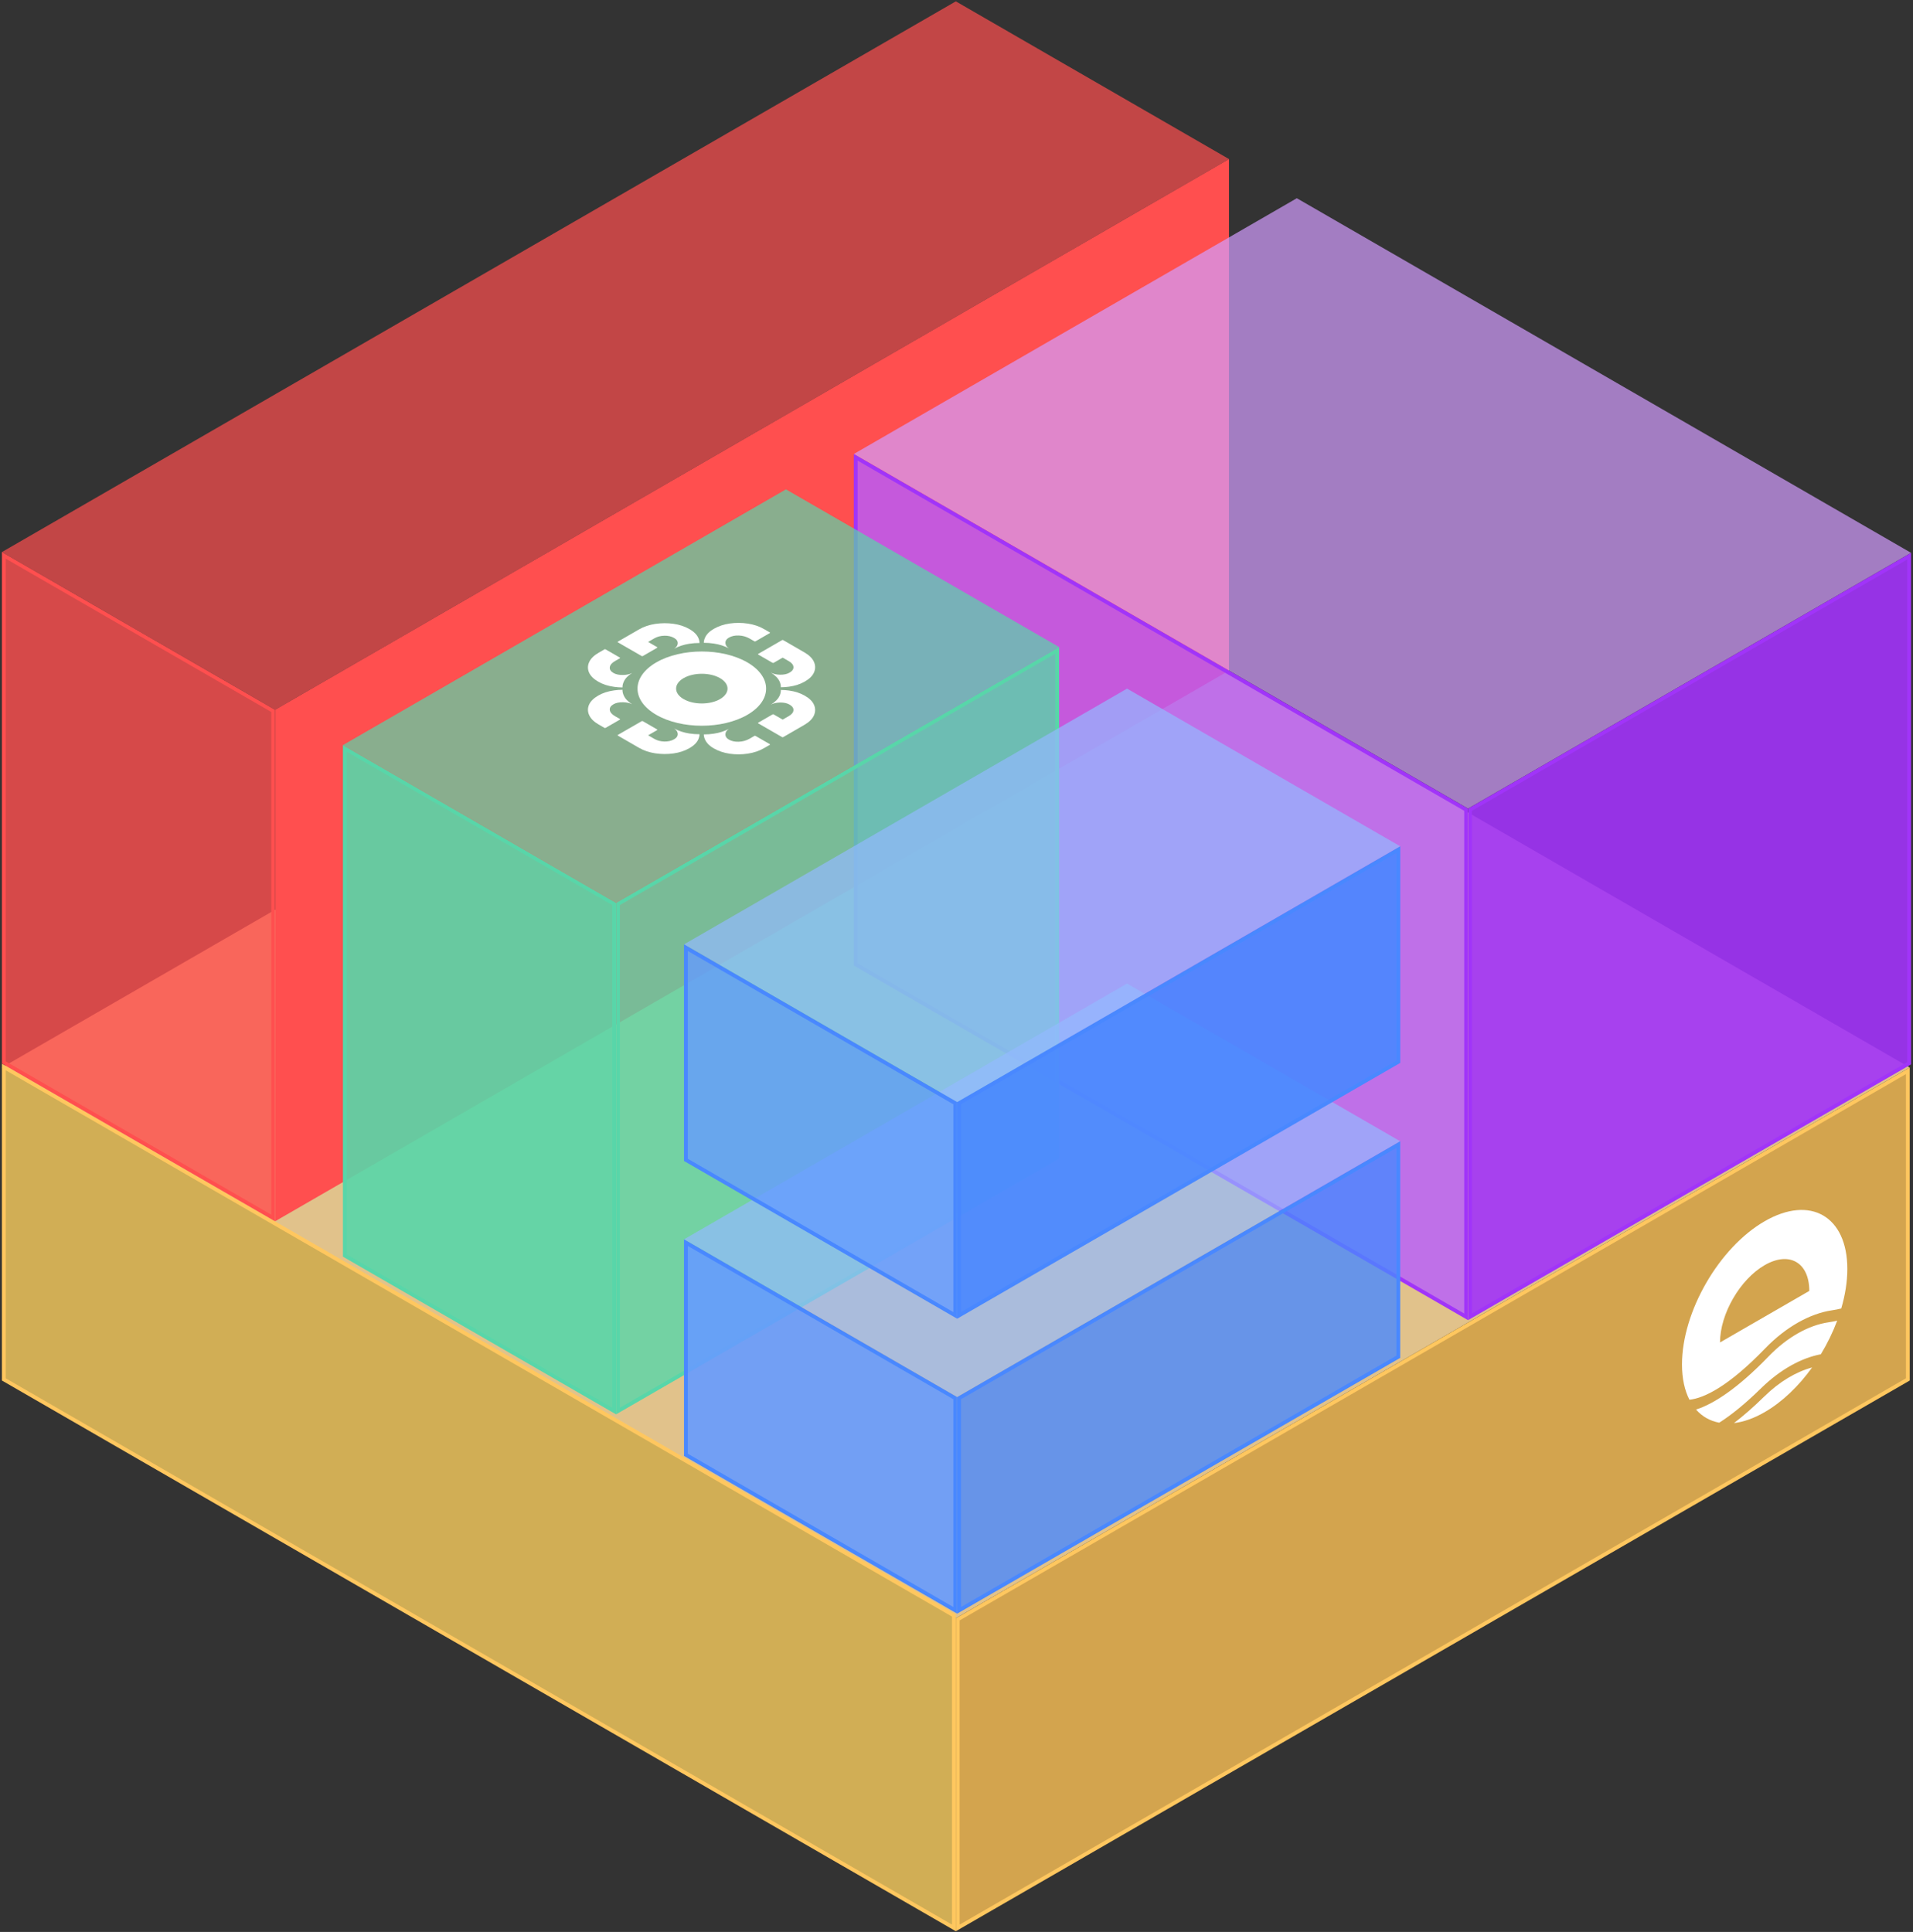<svg width="501" height="506" viewBox="0 0 501 506" fill="none" xmlns="http://www.w3.org/2000/svg">
<rect x="0" y="0" width="501" height="506" fill="#333333" stroke="none"/>
<path d="M250.321 135.355L500.151 279.59L250.325 423.828L0.5 279.59L250.321 135.355Z" fill="#FFDB9A" fill-opacity="0.85"/>
<path d="M1 361.281V279.456L249.825 423.117V504.942L1 361.281Z" fill="#FFD25F" fill-opacity="0.77" stroke="#FFC75F"/>
<path d="M250.824 504.942V424.117L499.65 280.456V361.281L250.824 504.942Z" fill="#E4B051" fill-opacity="0.9" stroke="#FFC75F"/>
<path d="M250.321 0.355L321.862 41.659L72.04 185.894L0.5 144.59L250.321 0.355Z" fill="#FF4F4F" fill-opacity="0.7"/>
<path d="M1 278.281V145.456L71.54 186.182V319.007L1 278.281Z" fill="#FF4F4F" fill-opacity="0.8" stroke="#FF4F4F"/>
<path d="M72.537 319.007V186.182L321.362 42.525V175.35L72.537 319.007Z" fill="#FF4F4F" stroke="#FF4F4F"/>
<path d="M339.63 51.918L500.5 144.797L384.471 211.785L223.602 118.906L339.63 51.918Z" fill="#D39DFF" fill-opacity="0.7"/>
<path d="M224.102 252.597V119.772L383.971 212.073V344.898L224.102 252.597Z" fill="#B65CFF" fill-opacity="0.8" stroke="#A134F9"/>
<path d="M384.971 344.898V212.073L499.999 145.663V278.488L384.971 344.898Z" fill="#A134F9" fill-opacity="0.9" stroke="#A134F9"/>
<path d="M205.833 128.165L277.374 169.469L161.345 236.457L89.805 195.153L205.833 128.165Z" fill="#58D6A9" fill-opacity="0.7"/>
<path d="M90.309 328.844L90.305 196.019L160.845 236.745V369.57L90.309 328.844Z" fill="#58D6A9" fill-opacity="0.9" stroke="#58D6A9"/>
<path d="M161.846 369.57V236.745L276.874 170.335V303.156L161.846 369.57Z" fill="#58D6A9" fill-opacity="0.8" stroke="#58D6A9"/>
<path d="M295.167 257.602L366.704 298.91L250.675 365.898L179.139 324.594L295.167 257.602Z" fill="#93B9FF" fill-opacity="0.7"/>
<path d="M179.639 381.038V325.46L250.175 366.186V421.764L179.639 381.038Z" fill="#669BFF" fill-opacity="0.9" stroke="#4988FF"/>
<path d="M251.176 421.765V366.187L366.204 299.776V355.354L251.176 421.765Z" fill="#4988FF" fill-opacity="0.8" stroke="#4988FF"/>
<path d="M295.167 180.355L366.708 221.659L250.679 288.647L179.139 247.343L295.167 180.355Z" fill="#93B9FF" fill-opacity="0.7"/>
<path d="M179.639 303.787V248.209L250.179 288.936V344.518L179.639 303.787Z" fill="#669BFF" fill-opacity="0.8" stroke="#4988FF"/>
<path d="M251.176 344.518V288.936L366.208 222.525V278.103L251.176 344.518Z" fill="#4988FF" fill-opacity="0.9" stroke="#4988FF"/>
<path fill-rule="evenodd" clip-rule="evenodd" d="M462.151 319.855C450.193 326.759 440.5 343.548 440.5 357.355C440.5 361.055 441.196 364.165 442.445 366.603C446.284 366.208 452.702 363.098 462.22 353.225C467.844 347.391 474.165 344.013 479.746 343.19C480.555 343.07 481.378 342.911 482.208 342.705C483.235 339.202 483.801 335.692 483.801 332.355C483.801 318.548 474.108 312.952 462.151 319.855ZM473.842 338.105C473.842 330.65 468.608 327.628 462.151 331.355C455.694 335.083 450.459 344.15 450.459 351.605L473.842 338.105ZM481.148 345.89C480.022 348.911 478.572 351.885 476.868 354.694C471.838 355.642 466.284 358.617 461.199 363.611C456.931 367.803 453.301 370.687 450.254 372.615C447.851 372.174 445.783 371.003 444.176 369.174C448.712 367.737 455.021 363.721 463.169 355.269C468.119 350.135 473.769 347.078 478.84 346.33C479.583 346.22 480.355 346.076 481.148 345.89ZM462.053 365.754C466.054 361.824 470.442 359.264 474.58 358.152C471.062 363.036 466.776 367.185 462.151 369.855C459.313 371.494 456.602 372.428 454.119 372.716C456.53 370.876 459.173 368.582 462.053 365.754Z" fill="white"/>
<path fill-rule="evenodd" clip-rule="evenodd" d="M195.71 173.48C189.133 169.684 178.471 169.684 171.894 173.48C165.318 177.277 165.318 183.434 171.894 187.23C178.471 191.027 189.133 191.027 195.71 187.23C202.286 183.434 202.286 177.277 195.71 173.48ZM188.565 177.605C185.935 176.087 181.669 176.087 179.039 177.605C176.408 179.124 176.408 181.587 179.039 183.105C181.669 184.624 185.935 184.624 188.565 183.105C191.196 181.587 191.196 179.124 188.565 177.605Z" fill="white"/>
<path fill-rule="evenodd" clip-rule="evenodd" d="M190.889 169.82C190.315 169.434 190.014 168.975 189.985 168.444C189.952 167.85 190.256 167.368 190.895 166.999C191.611 166.586 192.483 166.401 193.513 166.445C194.543 166.489 195.48 166.755 196.326 167.243L197.594 167.975C197.681 168.025 197.768 168.025 197.854 167.975L201.594 165.816C201.702 165.753 201.713 165.697 201.626 165.647L200.098 164.764C198.852 164.045 197.437 163.566 195.854 163.328C194.283 163.084 192.706 163.075 191.123 163.3C189.551 163.532 188.153 164.001 186.928 164.708C185.757 165.384 184.982 166.182 184.603 167.102C184.424 167.521 184.331 167.94 184.323 168.36C185.183 168.354 186.044 168.418 186.908 168.55C188.402 168.767 189.729 169.19 190.889 169.82Z" fill="white"/>
<path d="M204.497 180.007C205.218 180.002 205.937 179.949 206.651 179.85C208.212 179.637 209.594 179.183 210.797 178.489C212.022 177.781 212.824 176.974 213.204 176.067C213.583 175.159 213.567 174.242 213.155 173.316C212.732 172.396 211.898 171.576 210.651 170.857L205.123 167.665C205.015 167.602 204.917 167.596 204.83 167.646L198.603 171.242C198.484 171.31 198.478 171.376 198.587 171.439L202.31 173.588C202.419 173.651 202.532 173.648 202.652 173.579L204.977 172.237L206.619 173.185C207.367 173.617 207.762 174.12 207.806 174.696C207.838 175.266 207.497 175.757 206.781 176.17C206.12 176.552 205.286 176.733 204.278 176.714C203.369 176.692 202.577 176.513 201.901 176.177C203.021 176.864 203.779 177.638 204.176 178.5C204.4 179.005 204.507 179.507 204.497 180.007Z" fill="white"/>
<path fill-rule="evenodd" clip-rule="evenodd" d="M183.198 192.304C183.189 192.72 183.098 193.135 182.926 193.548C182.557 194.449 181.771 195.247 180.568 195.941C179.343 196.649 177.945 197.112 176.373 197.331C174.802 197.55 173.214 197.54 171.609 197.303C170.016 197.059 168.596 196.577 167.349 195.857L161.821 192.665C161.713 192.603 161.702 192.546 161.789 192.496L168.016 188.901C168.135 188.832 168.249 188.829 168.357 188.892L172.081 191.041C172.189 191.104 172.184 191.17 172.065 191.238L169.74 192.581L171.382 193.529C172.13 193.961 173.002 194.189 173.999 194.214C174.986 194.233 175.837 194.036 176.552 193.623C177.213 193.241 177.528 192.759 177.495 192.177C177.456 191.653 177.146 191.195 176.565 190.805C177.754 191.452 179.095 191.89 180.589 192.118C181.463 192.248 182.333 192.31 183.198 192.304Z" fill="white"/>
<path d="M165.553 184.447C164.884 184.116 164.09 183.942 163.17 183.925C162.14 183.907 161.306 184.082 160.666 184.451C159.951 184.864 159.631 185.368 159.707 185.962C159.783 186.557 160.243 187.098 161.089 187.586L162.357 188.319C162.444 188.369 162.444 188.419 162.357 188.469L158.617 190.628C158.509 190.69 158.411 190.697 158.325 190.647L156.796 189.764C155.55 189.045 154.721 188.228 154.309 187.314C153.886 186.407 153.87 185.496 154.26 184.582C154.661 183.675 155.474 182.868 156.699 182.161C157.869 181.485 159.251 181.037 160.845 180.818C161.57 180.715 162.296 180.661 163.024 180.656C163.014 181.153 163.124 181.65 163.353 182.149C163.729 183.011 164.462 183.777 165.553 184.447Z" fill="white"/>
<path fill-rule="evenodd" clip-rule="evenodd" d="M183.198 168.407C183.189 167.991 183.098 167.576 182.926 167.163C182.557 166.262 181.771 165.464 180.568 164.77C179.343 164.062 177.945 163.599 176.373 163.38C174.802 163.161 173.214 163.171 171.609 163.408C170.016 163.652 168.596 164.134 167.349 164.854L161.821 168.046C161.713 168.108 161.702 168.165 161.789 168.215L168.016 171.81C168.135 171.879 168.249 171.882 168.357 171.819L172.081 169.67C172.189 169.607 172.184 169.541 172.065 169.473L169.74 168.13L171.382 167.182C172.13 166.75 173.002 166.522 173.999 166.497C174.986 166.478 175.837 166.675 176.552 167.088C177.213 167.47 177.528 167.952 177.495 168.534C177.456 169.058 177.146 169.516 176.565 169.906C177.754 169.259 179.095 168.821 180.589 168.593C181.463 168.463 182.333 168.401 183.198 168.407Z" fill="white"/>
<path d="M165.553 176.264C164.884 176.595 164.09 176.769 163.17 176.786C162.14 176.804 161.306 176.629 160.666 176.26C159.951 175.847 159.631 175.343 159.707 174.749C159.783 174.154 160.243 173.613 161.089 173.125L162.357 172.392C162.444 172.342 162.444 172.292 162.357 172.242L158.617 170.083C158.509 170.021 158.411 170.014 158.325 170.064L156.796 170.947C155.55 171.666 154.721 172.483 154.309 173.397C153.886 174.304 153.87 175.215 154.26 176.128C154.661 177.036 155.474 177.843 156.699 178.55C157.869 179.226 159.251 179.674 160.845 179.893C161.57 179.996 162.296 180.05 163.024 180.055C163.014 179.558 163.124 179.061 163.353 178.562C163.729 177.7 164.462 176.934 165.553 176.264Z" fill="white"/>
<path fill-rule="evenodd" clip-rule="evenodd" d="M190.889 190.891C190.315 191.277 190.014 191.736 189.985 192.267C189.952 192.861 190.256 193.343 190.895 193.712C191.611 194.125 192.483 194.31 193.513 194.266C194.543 194.222 195.48 193.956 196.326 193.468L197.594 192.736C197.681 192.686 197.768 192.686 197.854 192.736L201.594 194.895C201.702 194.958 201.713 195.014 201.626 195.064L200.098 195.946C198.852 196.666 197.437 197.145 195.854 197.383C194.283 197.627 192.706 197.636 191.123 197.411C189.551 197.179 188.153 196.71 186.928 196.003C185.757 195.327 184.982 194.529 184.603 193.609C184.424 193.19 184.331 192.771 184.323 192.351C185.183 192.357 186.044 192.293 186.908 192.161C188.402 191.944 189.729 191.521 190.889 190.891Z" fill="white"/>
<path d="M204.497 180.704C205.218 180.709 205.937 180.762 206.651 180.861C208.212 181.074 209.594 181.528 210.797 182.222C212.022 182.93 212.824 183.737 213.204 184.644C213.583 185.552 213.567 186.469 213.155 187.395C212.732 188.315 211.898 189.135 210.651 189.854L205.123 193.046C205.015 193.108 204.917 193.115 204.83 193.065L198.603 189.469C198.484 189.401 198.478 189.335 198.587 189.272L202.31 187.123C202.419 187.06 202.532 187.063 202.652 187.132L204.977 188.474L206.619 187.526C207.367 187.094 207.762 186.591 207.806 186.015C207.838 185.445 207.497 184.954 206.781 184.541C206.12 184.159 205.286 183.978 204.278 183.997C203.369 184.019 202.577 184.198 201.901 184.534C203.021 183.847 203.779 183.073 204.176 182.211C204.4 181.706 204.507 181.204 204.497 180.704Z" fill="white"/>
</svg>
